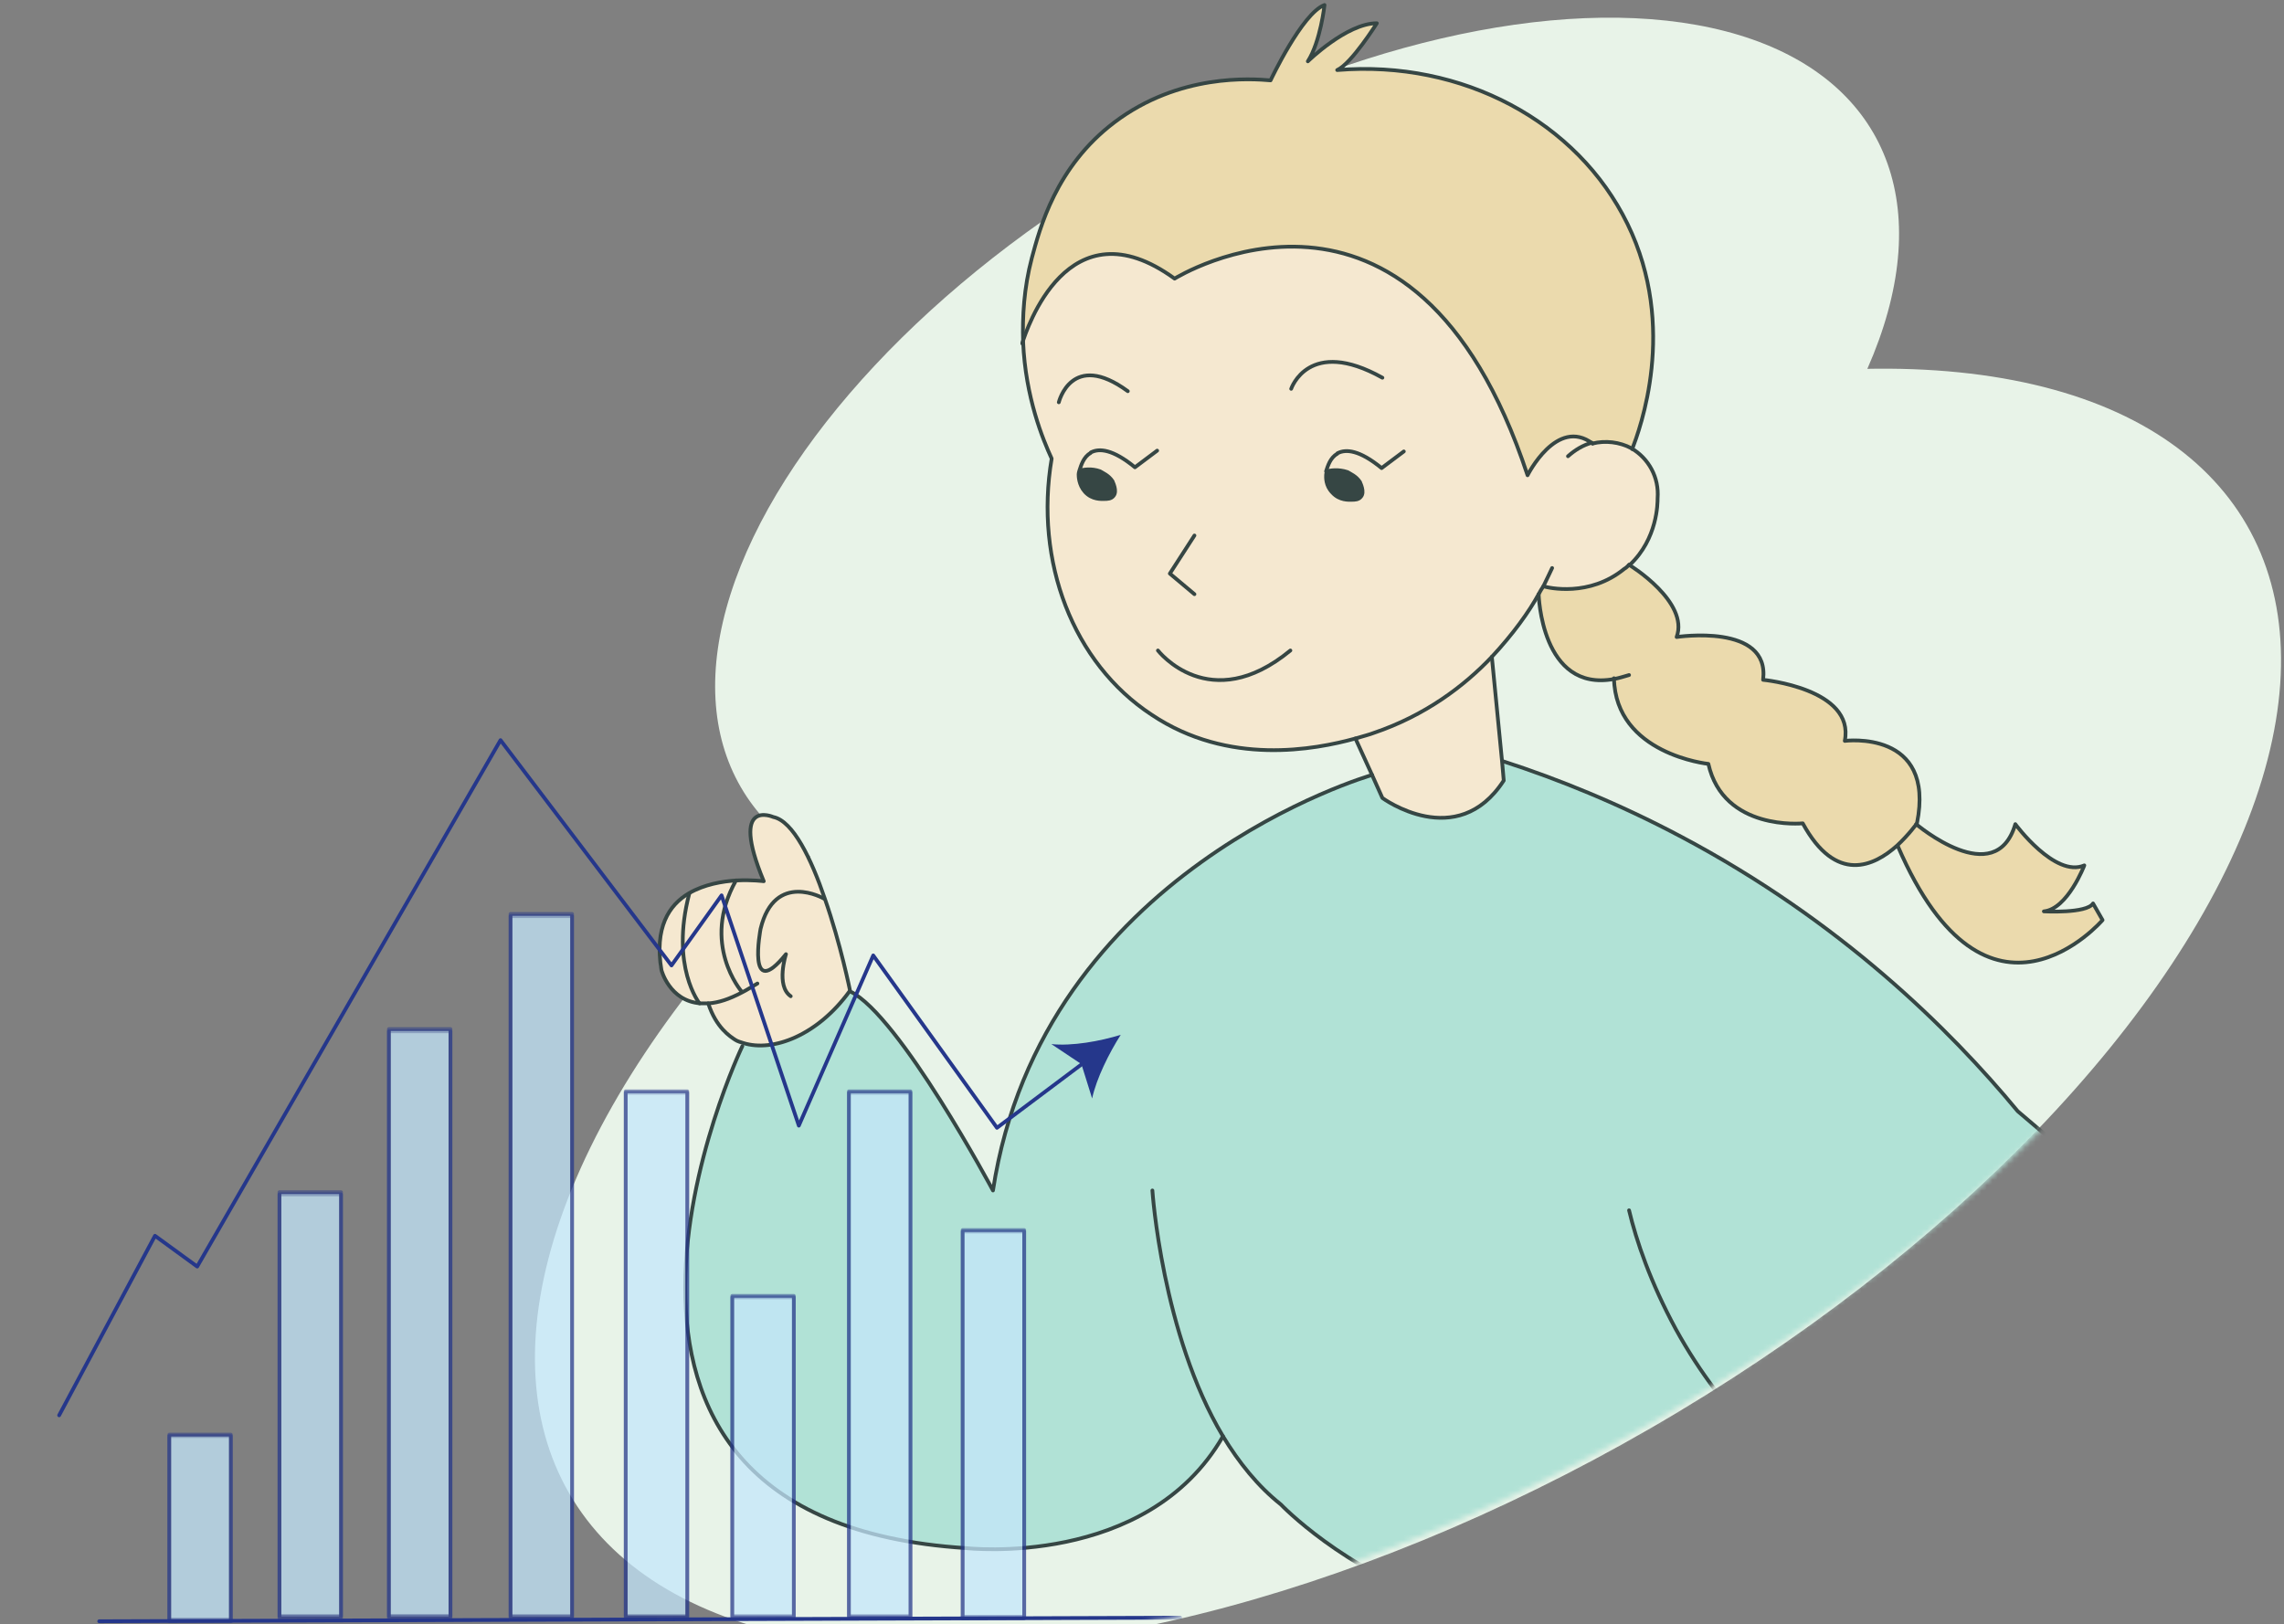 <?xml version="1.0" encoding="UTF-8"?> <svg xmlns="http://www.w3.org/2000/svg" width="419" height="298" viewBox="0 0 419 298" fill="none"><rect x="0" y="0" width="419" height="298" fill="#808080" stroke="none"/><g clip-path="url(#clip0_219_55148)"><ellipse cx="258.296" cy="185.177" rx="88.841" ry="177.68" transform="rotate(60 258.296 185.177)" fill="#E8F3E8"></ellipse><ellipse cx="239.788" cy="84.419" rx="63.152" ry="119.975" transform="rotate(60 239.788 84.419)" fill="#E8F3E8"></ellipse><mask id="mask0_219_55148" style="mask-type:alpha" maskUnits="userSpaceOnUse" x="-53" y="-42" width="483" height="360"><path d="M304.071 260.463C210.594 314.432 111.786 318.295 83.377 269.09C54.969 219.886 107.718 136.247 201.196 82.278C294.673 28.308 393.481 24.446 421.889 73.65C450.298 122.855 397.549 206.494 304.071 260.463Z" fill="#D9D9D9"></path><path d="M274.324 116.185C207.876 154.549 137.639 157.294 117.446 122.318C97.252 87.341 134.748 27.887 201.196 -10.477C267.644 -48.84 337.88 -51.586 358.074 -16.61C378.268 18.367 340.772 77.821 274.324 116.185Z" fill="#D9D9D9"></path><path d="M130.023 293.319C63.575 331.682 -13.374 322.803 -41.847 273.486C-70.32 224.169 -39.535 153.09 26.912 114.726C93.36 76.362 170.309 85.242 198.782 134.559C227.255 183.876 196.471 254.955 130.023 293.319Z" fill="#D9D9D9"></path></mask><g mask="url(#mask0_219_55148)"><path d="M385.57 168.822C385.57 168.822 364.473 193.412 348.031 155.291C350.214 153.254 351.669 151.217 351.669 151.217C351.669 151.217 366.219 163.584 369.856 151.217C369.856 151.217 377.131 161.111 382.515 158.783C382.515 158.783 379.459 166.785 375.094 167.222C375.094 167.222 382.951 167.658 384.115 165.767L385.57 168.822Z" fill="#EBDAAD"></path><path d="M298.412 40.929C307.724 59.99 300.594 78.759 299.285 82.251C297.102 80.942 294.629 80.651 292.155 81.378C285.608 76.431 280.225 87.198 280.225 87.198C259.273 23.76 215.477 51.114 215.477 51.114C195.835 36.855 188.269 60.717 187.541 62.9C187.396 58.244 187.687 53.006 189.142 47.477C190.597 42.093 193.507 30.744 204.274 22.596C216.205 13.575 229.445 14.594 232.937 14.885C232.937 14.885 238.757 2.517 242.831 1.062C242.831 1.062 242.104 7.755 239.776 11.393C239.776 11.393 246.905 4.409 252.434 4.409C252.434 4.409 247.778 11.829 245.159 12.993C268.148 10.957 289.246 22.305 298.412 40.929Z" fill="#EBDAAD"></path><path d="M330.569 151.219C330.569 151.219 316.019 152.674 313.254 140.306C313.254 140.306 296.231 138.56 295.94 124.593C282.554 127.066 282.117 109.024 282.117 109.024C282.408 108.442 282.699 108.006 282.99 107.569H283.136C283.863 107.715 291.575 109.606 297.977 104.368C298.268 104.077 298.559 103.932 298.85 103.641C299.141 103.786 309.908 110.479 307.58 116.881C307.58 116.881 324.749 114.262 323.439 124.738C323.439 124.738 340.317 126.339 338.426 135.941C338.426 135.941 355.158 133.759 351.666 151.073C351.666 151.073 350.211 153.11 348.028 155.147C343.809 159.076 336.825 162.422 330.569 151.219Z" fill="#EBDAAD"></path><path d="M275.574 139.869L275.865 143.215C267.28 156.31 253.603 146.416 253.603 146.416L251.712 142.197L248.656 135.504C250.111 135.067 251.275 134.631 252.003 134.486C261.46 131.285 268.59 125.901 273.682 120.518L275.574 139.869Z" fill="#F5E8D0"></path><path d="M249.381 88.509C249.527 88.655 250.255 90.255 249.527 91.128C249.091 91.565 248.363 91.71 247.781 91.71C247.344 91.71 245.598 91.856 244.289 90.401C243.125 89.091 243.125 87.491 243.125 87.2C243.125 87.2 243.125 86.909 243.27 86.472C243.852 86.327 245.307 86.036 246.908 86.618C247.49 86.909 248.654 87.345 249.381 88.509Z" fill="#364644"></path><path d="M224.5 263.546C210.387 287.844 177.359 284.061 177.359 284.061C94.715 278.968 136.328 191.96 136.328 191.96L136.473 191.378C142.002 193.124 150.15 189.923 155.97 181.92C165.137 186.14 182.16 218.441 182.16 218.441C191.327 159.514 251.709 142.199 251.709 142.199L253.6 146.419C253.6 146.419 267.277 156.458 275.862 143.218L275.571 139.871H275.862C285.756 143.072 296.959 147.583 308.454 153.694C337.554 169.116 357.632 188.904 370.145 204.036C383.095 215.094 396.044 226.007 409.139 237.065V296.283C398.227 297.156 378.875 297.01 357.632 287.989C354.286 286.534 347.156 283.479 338.863 277.95L338.717 278.095C280.372 323.782 234.977 276.058 234.977 276.058C230.903 272.712 227.265 268.347 224.5 263.546Z" fill="#B1E2D6"></path><path d="M204.131 88.361C204.277 88.506 205.004 90.107 204.277 90.98C203.84 91.416 203.113 91.562 202.531 91.562C202.094 91.562 200.348 91.707 199.039 90.252C197.875 88.943 197.875 87.342 197.875 87.051C197.875 87.051 197.875 86.76 198.02 86.324C198.602 86.178 200.057 85.887 201.658 86.469C202.24 86.76 203.549 87.197 204.131 88.361Z" fill="#364644"></path><path d="M299.145 82.253C302.346 84.144 304.237 87.636 303.946 91.419C303.946 92.293 303.946 98.84 298.854 103.641C298.563 103.932 298.272 104.223 297.981 104.369C291.579 109.607 284.013 107.861 283.14 107.57H282.995C282.704 108.006 282.412 108.443 282.121 109.025C280.375 112.226 277.466 116.3 273.537 120.519C268.445 125.903 261.315 131.286 251.858 134.487C251.13 134.778 249.966 135.069 248.511 135.506C241.091 137.543 225.231 140.598 211.118 131.141C196.713 121.683 189.584 103.059 192.785 84.144C191.185 80.653 187.983 72.941 187.547 62.756C188.274 60.574 195.84 36.712 215.483 50.971C215.483 50.971 259.278 23.617 280.23 87.055C280.23 87.055 285.613 76.288 292.161 81.234C294.489 80.653 296.963 80.944 299.145 82.253ZM243.419 86.472C243.273 86.909 243.273 87.2 243.273 87.2C243.273 87.491 243.128 89.091 244.437 90.401C245.747 91.856 247.493 91.71 247.929 91.71C248.511 91.71 249.239 91.71 249.675 91.129C250.403 90.255 249.53 88.655 249.53 88.51C248.802 87.346 247.638 86.909 247.202 86.618C245.456 86.036 244.001 86.327 243.419 86.472ZM201.806 86.472C200.205 85.891 198.75 86.181 198.168 86.327C198.023 86.763 198.023 87.055 198.023 87.055C198.023 87.346 198.023 88.946 199.187 90.255C200.496 91.71 202.242 91.565 202.679 91.565C203.261 91.565 203.988 91.565 204.425 90.983C205.152 90.11 204.279 88.51 204.279 88.364C203.552 87.2 202.242 86.763 201.806 86.472Z" fill="#F5E8D0"></path><path d="M151.173 164.894C154.083 173.188 155.829 181.918 155.829 181.918C150.009 189.92 141.861 193.121 136.332 191.375C135.75 191.23 135.313 190.939 134.877 190.793C134.004 190.211 131.385 188.611 129.93 184.1C131.676 183.955 133.567 183.373 136.041 182.063C136.041 182.063 128.475 173.333 135.022 161.693C137.787 161.548 139.969 161.839 139.969 161.839C133.567 146.416 141.715 150.053 141.715 150.053C145.353 150.635 148.699 157.619 151.173 164.894Z" fill="#F5E8D0"></path><path d="M129.928 184.1C129.346 184.1 128.764 184.1 128.327 184.1C128.327 184.1 122.944 177.407 126.436 164.021C129.2 162.421 132.547 161.839 135.166 161.693C128.473 173.333 136.184 182.063 136.184 182.063C133.565 183.227 131.674 183.809 129.928 184.1Z" fill="#F5E8D0"></path><path d="M126.289 163.875C122.942 177.407 128.18 183.954 128.18 183.954C122.651 183.518 121.051 177.843 121.051 177.843C119.887 170.277 122.651 166.058 126.289 163.875Z" fill="#F5E8D0"></path><path d="M284.738 104.226C284.447 104.808 283.865 106.118 283.137 107.573C282.846 108.009 282.555 108.446 282.264 109.028C280.518 112.229 277.608 116.303 273.68 120.522C268.587 125.906 261.458 131.289 252 134.49C251.273 134.781 250.109 135.072 248.654 135.509C241.233 137.546 225.374 140.601 211.261 131.144C196.856 121.686 189.727 103.062 192.928 84.147C191.327 80.656 188.126 72.944 187.69 62.759C187.544 58.103 187.835 52.865 189.29 47.336C190.745 41.953 193.655 30.604 204.422 22.456C216.353 13.435 229.594 14.453 233.086 14.744C233.086 14.744 238.906 2.377 242.98 0.922C242.98 0.922 242.252 7.615 239.924 11.252C239.924 11.252 247.054 4.268 252.582 4.268C252.582 4.268 247.927 11.689 245.308 12.853C268.296 10.961 289.394 22.31 298.56 41.08C307.872 60.14 300.743 78.909 299.433 82.401" stroke="#364644" stroke-width="0.688" stroke-miterlimit="10" stroke-linecap="round" stroke-linejoin="round"></path><path d="M298.851 103.646C298.56 103.937 298.269 104.228 297.978 104.374C291.576 109.612 284.01 107.866 283.137 107.575" stroke="#364644" stroke-width="0.688" stroke-miterlimit="10" stroke-linecap="round" stroke-linejoin="round"></path><path d="M292.156 81.381C294.484 80.799 297.103 81.09 299.286 82.254C302.487 84.145 304.378 87.637 304.087 91.42C304.087 92.293 304.087 98.841 298.995 103.642" stroke="#364644" stroke-width="0.688" stroke-miterlimit="10" stroke-linecap="round" stroke-linejoin="round"></path><path d="M287.648 83.714C288.958 82.55 290.413 81.677 292.013 81.24" stroke="#364644" stroke-width="0.688" stroke-miterlimit="10" stroke-linecap="round" stroke-linejoin="round"></path><path d="M187.547 63.054C187.547 63.054 187.547 63.054 187.547 62.908C188.274 60.726 195.84 36.864 215.483 51.123C215.483 51.123 259.278 23.769 280.23 87.207C280.23 87.207 285.613 76.44 292.161 81.387" stroke="#364644" stroke-width="0.688" stroke-miterlimit="10" stroke-linecap="round" stroke-linejoin="round"></path><path d="M298.852 123.866C297.834 124.157 296.961 124.448 296.088 124.594C282.702 127.067 282.266 109.025 282.266 109.025" stroke="#364644" stroke-width="0.688" stroke-miterlimit="10" stroke-linecap="round" stroke-linejoin="round"></path><path d="M298.85 103.646C299.141 103.792 309.908 110.485 307.58 116.887C307.58 116.887 324.749 114.268 323.44 124.744C323.44 124.744 340.318 126.344 338.426 135.947C338.426 135.947 355.159 133.765 351.667 151.079C351.667 151.079 350.212 153.116 348.029 155.153C343.81 158.936 336.826 162.283 330.715 151.079C330.715 151.079 316.165 152.534 313.4 140.167C313.4 140.167 296.377 138.421 296.086 124.453" stroke="#364644" stroke-width="0.688" stroke-miterlimit="10" stroke-linecap="round" stroke-linejoin="round"></path><path d="M351.522 151.225C351.522 151.225 366.072 163.592 369.71 151.225C369.71 151.225 376.985 161.119 382.368 158.791C382.368 158.791 379.313 166.793 374.948 167.23C374.948 167.23 382.805 167.666 383.969 165.775L385.715 168.83C385.715 168.83 364.617 193.419 348.176 155.299" stroke="#364644" stroke-width="0.688" stroke-miterlimit="10" stroke-linecap="round" stroke-linejoin="round"></path><path d="M248.652 135.51L251.708 142.203L253.599 146.422C253.599 146.422 267.276 156.462 275.861 143.221L275.57 139.875L273.678 120.523" stroke="#364644" stroke-width="0.688" stroke-miterlimit="10" stroke-linecap="round" stroke-linejoin="round"></path><path d="M275.863 139.73C285.757 142.931 296.961 147.442 308.455 153.553C337.555 168.976 357.634 188.764 370.147 203.896C383.096 214.954 396.046 225.866 409.141 236.924V296.142C398.228 297.015 378.877 296.87 357.634 287.849C354.287 286.394 347.158 283.338 338.864 277.809C328.534 270.825 316.312 260.058 307.437 243.908C302.781 235.323 300.162 227.612 298.852 222.083" stroke="#364644" stroke-width="0.688" stroke-miterlimit="10" stroke-linecap="round" stroke-linejoin="round"></path><path d="M211.406 218.443C211.406 218.443 213.152 244.779 224.356 263.548C227.266 268.35 230.758 272.715 234.977 276.061C234.977 276.061 280.373 323.785 338.718 278.098" stroke="#364644" stroke-width="0.688" stroke-miterlimit="10" stroke-linecap="round" stroke-linejoin="round"></path><path d="M251.709 142.203C251.709 142.203 191.181 159.518 182.16 218.445C182.16 218.445 164.991 186.289 155.97 181.924C155.97 181.924 154.224 173.194 151.314 164.901C148.841 157.626 145.494 150.642 141.857 149.915C141.857 149.915 133.709 146.277 140.111 161.7C140.111 161.7 137.928 161.409 135.164 161.555C132.545 161.7 129.198 162.282 126.434 163.883C122.651 166.065 120.032 170.285 121.341 177.996C121.341 177.996 122.796 183.67 128.471 184.107C129.053 184.107 129.489 184.107 130.071 184.107C131.817 183.961 133.709 183.379 136.182 182.07C137.055 181.633 137.928 181.051 138.947 180.469" stroke="#364644" stroke-width="0.688" stroke-miterlimit="10" stroke-linecap="round" stroke-linejoin="round"></path><path d="M136.183 191.965C136.183 191.965 94.57 278.828 177.214 284.066C177.214 284.066 210.388 287.849 224.356 263.551" stroke="#364644" stroke-width="0.688" stroke-miterlimit="10" stroke-linecap="round" stroke-linejoin="round"></path><path d="M129.926 184.106C131.381 188.617 134 190.217 134.873 190.799C135.309 191.09 135.891 191.236 136.328 191.381C141.857 193.127 150.005 189.926 155.825 181.924" stroke="#364644" stroke-width="0.688" stroke-miterlimit="10" stroke-linecap="round" stroke-linejoin="round"></path><path d="M136.038 181.923C136.038 181.923 128.472 173.193 135.019 161.553" stroke="#364644" stroke-width="0.688" stroke-miterlimit="10" stroke-linecap="round" stroke-linejoin="round"></path><path d="M128.323 184.104C128.323 184.104 122.94 177.411 126.432 164.025" stroke="#364644" stroke-width="0.688" stroke-miterlimit="10" stroke-linecap="round" stroke-linejoin="round"></path><path d="M151.169 164.901C151.169 164.901 142.148 159.663 139.529 170.43C139.529 170.43 136.91 184.107 144.185 175.086C144.185 175.086 142.294 180.906 145.058 182.797" stroke="#364644" stroke-width="0.688" stroke-miterlimit="10" stroke-linecap="round" stroke-linejoin="round"></path><path d="M212.422 119.361C212.422 119.361 221.879 131.583 236.72 119.361" stroke="#364644" stroke-width="0.688" stroke-miterlimit="10" stroke-linecap="round" stroke-linejoin="round"></path><path d="M219.12 109.029L214.609 105.246L219.12 98.262" stroke="#364644" stroke-width="0.688" stroke-miterlimit="10" stroke-linecap="round" stroke-linejoin="round"></path><path d="M236.867 71.344C236.867 71.344 240.068 61.742 253.6 69.308" stroke="#364644" stroke-width="0.688" stroke-miterlimit="10" stroke-linecap="round" stroke-linejoin="round"></path><path d="M194.238 73.817C194.238 73.817 196.566 64.214 206.897 71.78" stroke="#364644" stroke-width="0.688" stroke-miterlimit="10" stroke-linecap="round" stroke-linejoin="round"></path><path d="M243.416 86.474C243.27 86.911 243.27 87.202 243.27 87.202C243.27 87.493 243.125 89.093 244.434 90.403C245.744 91.858 247.49 91.712 247.926 91.712C248.508 91.712 249.236 91.712 249.672 91.13C250.4 90.257 249.527 88.657 249.527 88.511C248.799 87.347 247.635 86.911 247.199 86.62C245.453 86.038 243.998 86.329 243.416 86.474Z" stroke="#364644" stroke-width="0.688" stroke-linecap="round" stroke-linejoin="round"></path><path d="M257.529 82.837L253.454 85.892C249.381 82.546 246.907 82.4 245.452 83.128C245.452 83.128 245.307 83.128 245.307 83.273C243.997 84.001 243.561 85.601 243.27 86.474" stroke="#364644" stroke-width="0.688" stroke-linecap="round" stroke-linejoin="round"></path><path d="M212.279 82.69L208.205 85.746C204.131 82.399 201.658 82.254 200.203 82.981C200.203 82.981 200.057 82.981 200.057 83.127C198.748 83.854 198.311 85.455 198.02 86.328C197.875 86.764 197.875 87.055 197.875 87.055C197.875 87.346 197.875 88.947 199.039 90.256C200.348 91.711 202.094 91.566 202.531 91.566C203.113 91.566 203.84 91.566 204.277 90.984C205.004 90.111 204.131 88.51 204.131 88.365C203.404 87.201 202.24 86.764 201.803 86.473C200.203 85.891 198.748 86.182 198.166 86.328" stroke="#364644" stroke-width="0.688" stroke-linecap="round" stroke-linejoin="round"></path><path d="M18.199 297.49L216.496 296.834" stroke="#25378B" stroke-width="0.688" stroke-miterlimit="10" stroke-linecap="round" stroke-linejoin="round"></path><g opacity="0.49"><path d="M187.888 225.977H176.602V296.975H187.888V225.977Z" fill="#C4E7FA"></path><path d="M167.021 200.514H155.734V296.84H167.021V200.514Z" fill="#C4E7FA"></path><path d="M145.626 238.053H134.34V296.846H145.626V238.053Z" fill="#C4E7FA"></path><path d="M126.075 200.514H114.789V296.84H126.075V200.514Z" fill="#C4E7FA"></path><path d="M104.946 168.102H93.66V296.975H104.946V168.102Z" fill="#C4E7FA"></path><path d="M82.634 189.229H71.348V296.973H82.634V189.229Z" fill="#C4E7FA"></path><path d="M62.556 219.154H51.27V296.977H62.556V219.154Z" fill="#C4E7FA"></path><path d="M42.345 263.508H31.059V297.498H42.345V263.508Z" fill="#C4E7FA"></path><path d="M42.345 263.508H31.059V297.498H42.345V263.508Z" stroke="#25378B" stroke-width="0.688" stroke-miterlimit="10" stroke-linecap="round" stroke-linejoin="round"></path><path d="M62.556 219.154H51.27V296.977H62.556V219.154Z" stroke="#25378B" stroke-width="0.688" stroke-miterlimit="10" stroke-linecap="round" stroke-linejoin="round"></path><path d="M82.634 189.229H71.348V296.973H82.634V189.229Z" stroke="#25378B" stroke-width="0.688" stroke-miterlimit="10" stroke-linecap="round" stroke-linejoin="round"></path><path d="M104.946 168.102H93.66V296.975H104.946V168.102Z" stroke="#25378B" stroke-width="0.688" stroke-miterlimit="10" stroke-linecap="round" stroke-linejoin="round"></path><path d="M126.075 200.514H114.789V296.84H126.075V200.514Z" stroke="#25378B" stroke-width="0.688" stroke-miterlimit="10" stroke-linecap="round" stroke-linejoin="round"></path><path d="M145.626 238.053H134.34V296.846H145.626V238.053Z" stroke="#25378B" stroke-width="0.688" stroke-miterlimit="10" stroke-linecap="round" stroke-linejoin="round"></path><path d="M167.021 200.514H155.734V296.84H167.021V200.514Z" stroke="#25378B" stroke-width="0.688" stroke-miterlimit="10" stroke-linecap="round" stroke-linejoin="round"></path><path d="M187.888 225.977H176.602V296.975H187.888V225.977Z" stroke="#25378B" stroke-width="0.688" stroke-miterlimit="10" stroke-linecap="round" stroke-linejoin="round"></path></g><path d="M10.848 259.699L28.433 226.759L36.176 232.402L91.82 135.812L123.185 177.152L132.372 164.291L146.545 206.548L160.193 175.314L182.897 206.942L199.17 194.737" stroke="#25378B" stroke-width="0.688" stroke-linecap="round" stroke-linejoin="round"></path><path d="M205.601 189.879C203.501 193.16 201.139 197.884 200.351 201.559L198.383 195.26L192.871 191.585C196.677 191.979 201.795 191.06 205.601 189.879Z" fill="#25378B"></path><g opacity="0.49"><path d="M187.888 225.711H176.602V296.709H187.888V225.711Z" fill="#C4E7FA"></path><path d="M167.021 200.252H155.734V296.579H167.021V200.252Z" fill="#C4E7FA"></path><path d="M145.626 237.787H134.34V296.581H145.626V237.787Z" fill="#C4E7FA"></path><path d="M126.075 200.252H114.789V296.579H126.075V200.252Z" fill="#C4E7FA"></path><path d="M104.946 167.705H93.66V296.578H104.946V167.705Z" fill="#C4E7FA"></path><path d="M82.634 188.832H71.348V296.576H82.634V188.832Z" fill="#C4E7FA"></path><path d="M62.556 218.758H51.27V296.58H62.556V218.758Z" fill="#C4E7FA"></path><path d="M42.345 263.246H31.059V297.236H42.345V263.246Z" fill="#C4E7FA"></path><path d="M42.345 263.246H31.059V297.236H42.345V263.246Z" stroke="#25378B" stroke-width="0.688" stroke-miterlimit="10" stroke-linecap="round" stroke-linejoin="round"></path><path d="M62.556 218.758H51.27V296.58H62.556V218.758Z" stroke="#25378B" stroke-width="0.688" stroke-miterlimit="10" stroke-linecap="round" stroke-linejoin="round"></path><path d="M82.634 188.832H71.348V296.576H82.634V188.832Z" stroke="#25378B" stroke-width="0.688" stroke-miterlimit="10" stroke-linecap="round" stroke-linejoin="round"></path><path d="M104.946 167.705H93.66V296.578H104.946V167.705Z" stroke="#25378B" stroke-width="0.688" stroke-miterlimit="10" stroke-linecap="round" stroke-linejoin="round"></path><path d="M126.075 200.252H114.789V296.579H126.075V200.252Z" stroke="#25378B" stroke-width="0.688" stroke-miterlimit="10" stroke-linecap="round" stroke-linejoin="round"></path><path d="M145.626 237.787H134.34V296.581H145.626V237.787Z" stroke="#25378B" stroke-width="0.688" stroke-miterlimit="10" stroke-linecap="round" stroke-linejoin="round"></path><path d="M167.021 200.252H155.734V296.579H167.021V200.252Z" stroke="#25378B" stroke-width="0.688" stroke-miterlimit="10" stroke-linecap="round" stroke-linejoin="round"></path><path d="M187.888 225.711H176.602V296.709H187.888V225.711Z" stroke="#25378B" stroke-width="0.688" stroke-miterlimit="10" stroke-linecap="round" stroke-linejoin="round"></path></g></g></g><defs><clipPath id="clip0_219_55148"><rect width="419" height="298" fill="white"></rect></clipPath></defs></svg> 